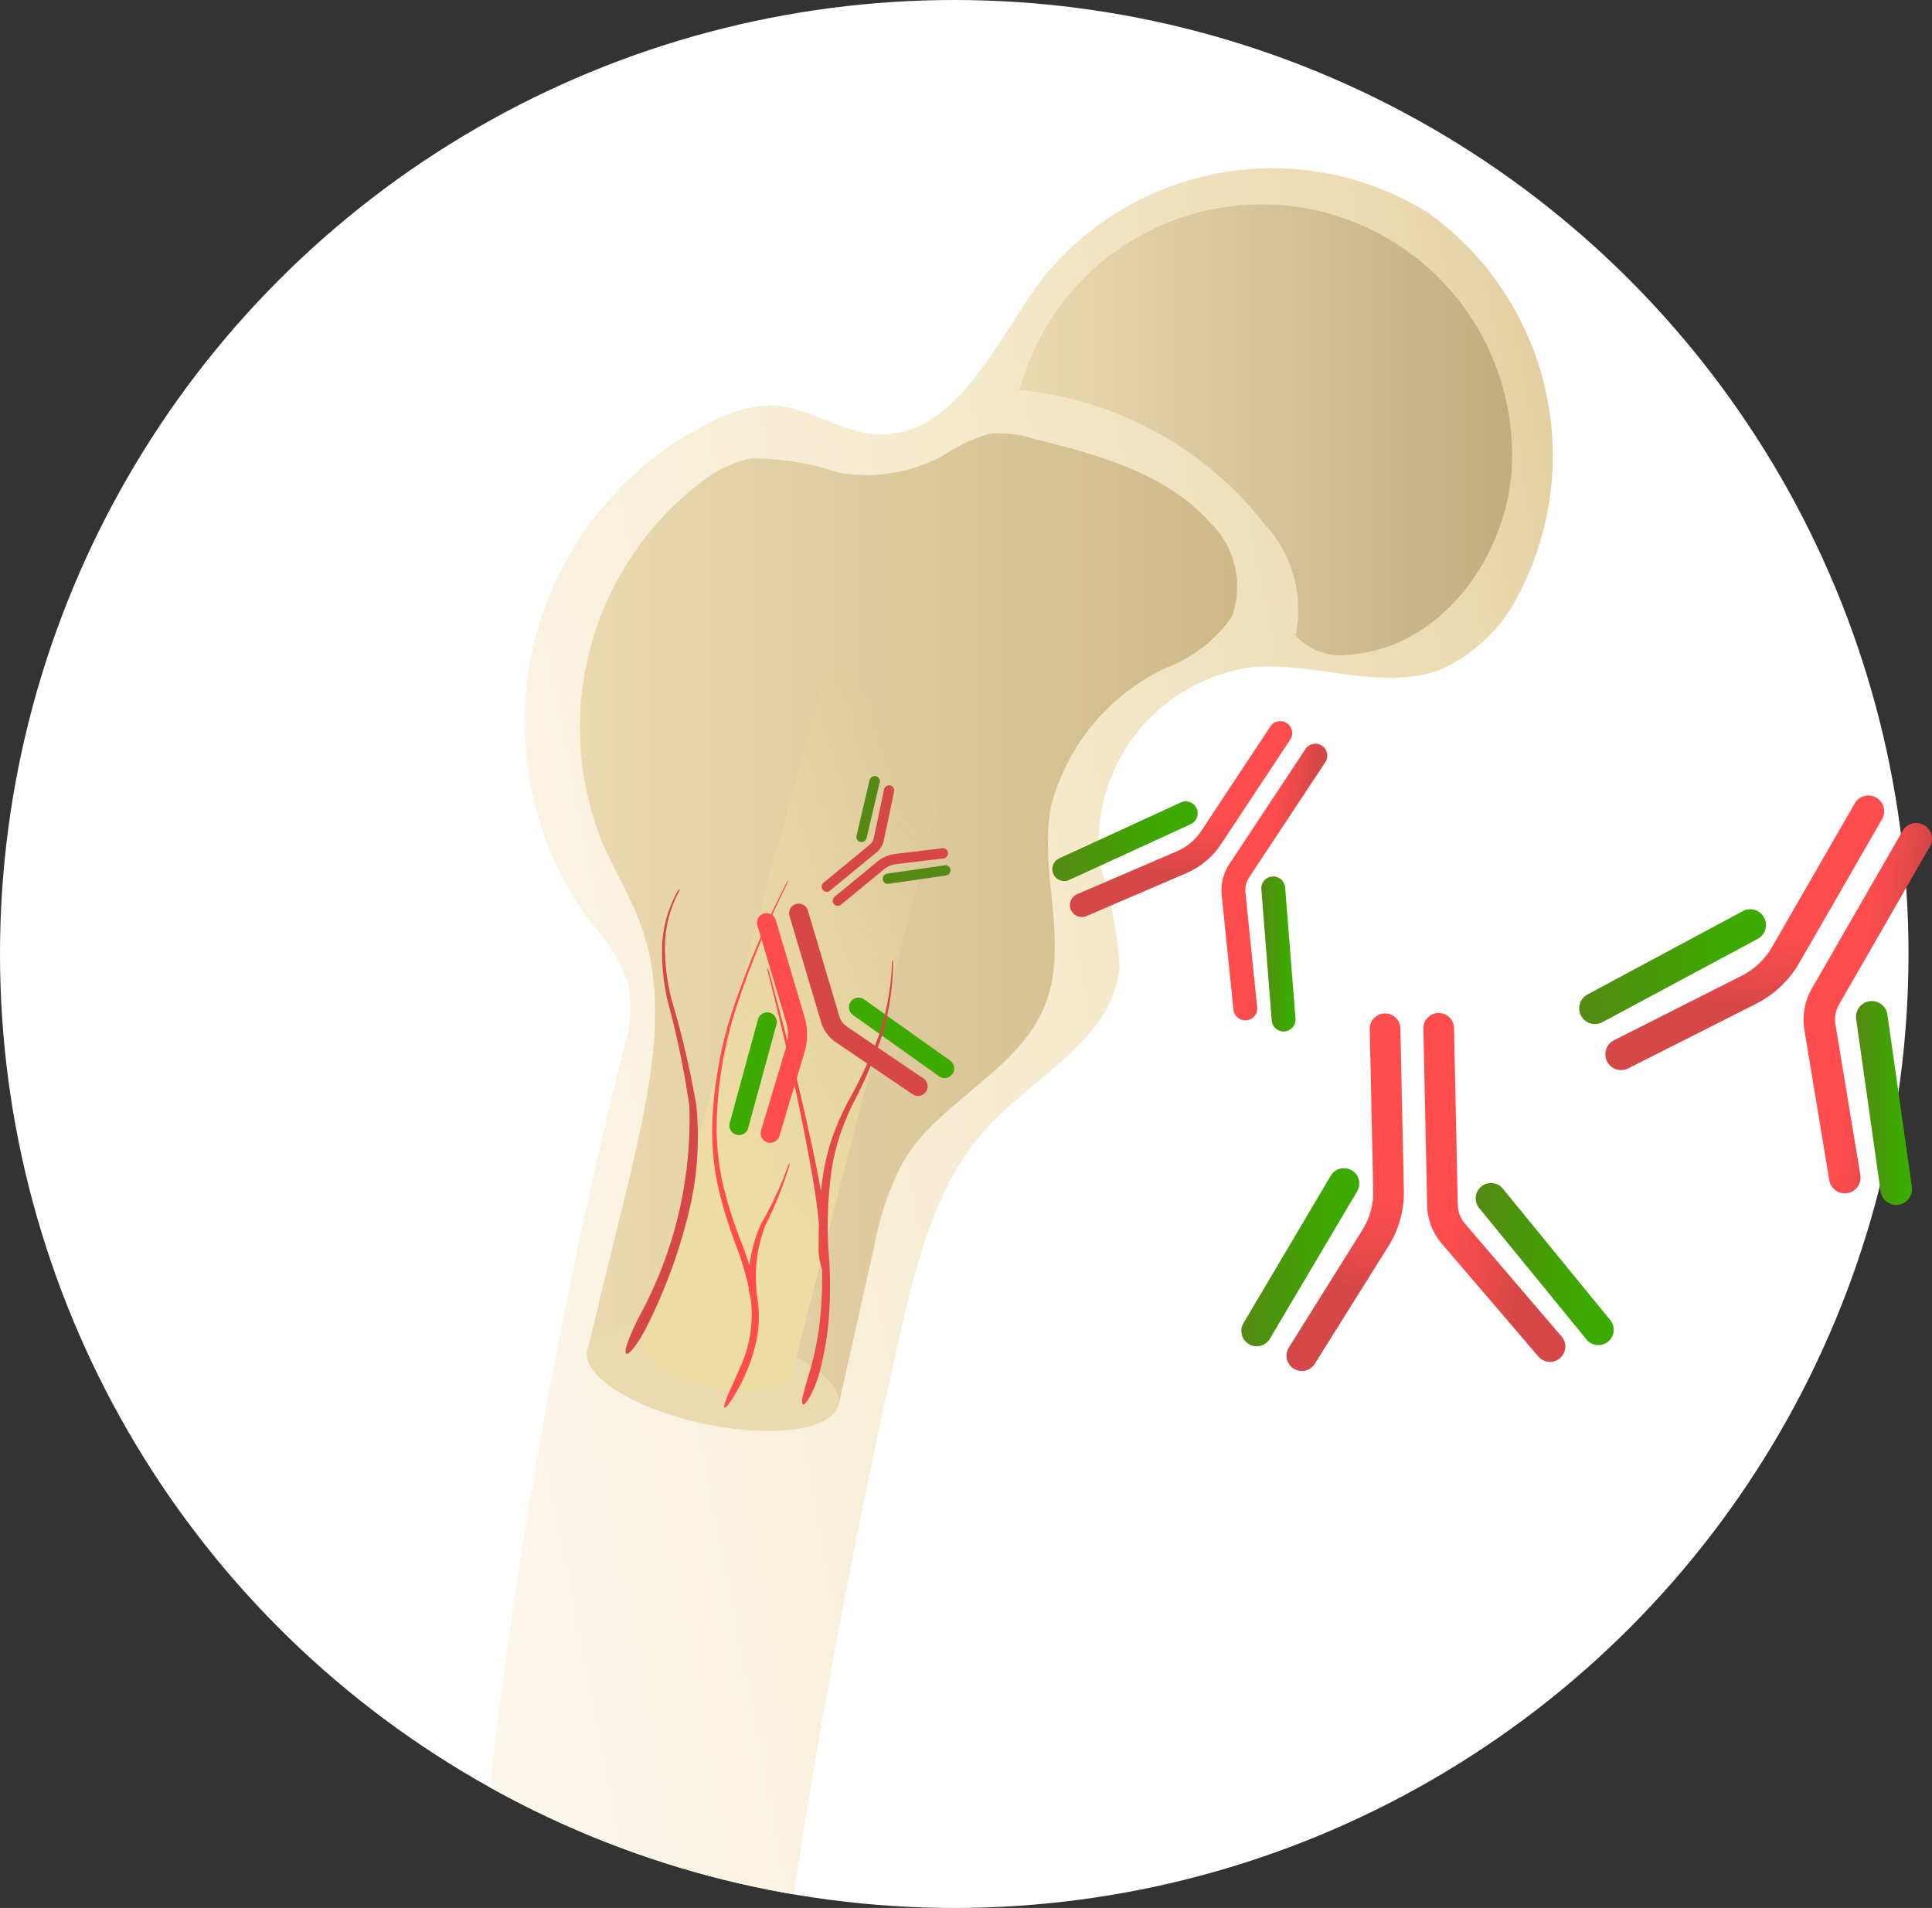<svg xmlns="http://www.w3.org/2000/svg" xmlns:xlink="http://www.w3.org/1999/xlink" width="61.767" height="61" viewBox="0 0 61.767 61"><rect x="0" y="0" width="61.767" height="61" fill="#333333" stroke="none"/><defs><clipPath id="a"><ellipse cx="30.508" cy="30.5" rx="30.508" ry="30.5" fill="none"/></clipPath><linearGradient id="b" x1="-0.257" y1="0.74" x2="1.152" y2="0.265" gradientUnits="objectBoundingBox"><stop offset="0" stop-color="#fdfaf3"/><stop offset="0.204" stop-color="#fbf6e9"/><stop offset="0.541" stop-color="#f6ebd0"/><stop offset="0.567" stop-color="#f6ebce"/><stop offset="0.865" stop-color="#ebd9b0"/><stop offset="0.994" stop-color="#dcc593"/></linearGradient><linearGradient id="c" y1="0.5" x2="1" y2="0.5" gradientUnits="objectBoundingBox"><stop offset="0" stop-color="#ebd9b0"/><stop offset="0.994" stop-color="#c2ad81"/></linearGradient><linearGradient id="d" y1="0.5" x2="1" y2="0.5" gradientUnits="objectBoundingBox"><stop offset="0" stop-color="#ebd9b0"/><stop offset="0.994" stop-color="#cfb989"/></linearGradient><linearGradient id="e" x1="12.702" y1="2.858" x2="15.593" y2="2.858" xlink:href="#d"/><linearGradient id="f" x1="0.279" y1="0.869" x2="0.754" y2="0.088" gradientUnits="objectBoundingBox"><stop offset="0.074" stop-color="#eedda3"/><stop offset="0.937" stop-color="#eedda3" stop-opacity="0"/></linearGradient><linearGradient id="g" x1="0.5" y1="0.503" x2="0.495" y2="0.848" gradientUnits="objectBoundingBox"><stop offset="0" stop-color="#ff4d4d"/><stop offset="0.798" stop-color="#d64747"/></linearGradient><linearGradient id="h" x1="0.41" y1="0.443" x2="0.802" y2="0.596" xlink:href="#g"/><linearGradient id="i" y1="0.5" x2="1" y2="0.5" gradientUnits="objectBoundingBox"><stop offset="0" stop-color="#548a13"/><stop offset="0.798" stop-color="#3caa00"/></linearGradient><linearGradient id="j" x1="0" y1="0.5" x2="1" y2="0.5" xlink:href="#i"/><linearGradient id="k" x1="0.511" y1="0.503" x2="0.494" y2="0.843" xlink:href="#g"/><linearGradient id="l" x1="0.265" y1="0.402" x2="0.895" y2="0.664" xlink:href="#g"/><linearGradient id="o" x1="-37.449" y1="-0.19" x2="-37.474" y2="0.139" xlink:href="#g"/><linearGradient id="p" x1="-13.24" y1="-0.297" x2="-12.842" y2="-0.004" xlink:href="#g"/><linearGradient id="q" x1="-40.373" y1="-0.851" x2="-38.778" y2="-0.851" xlink:href="#i"/><linearGradient id="r" x1="-17.906" y1="-1.012" x2="-17.106" y2="-1.012" xlink:href="#i"/><linearGradient id="s" x1="3.807" y1="-247.284" x2="3.801" y2="-246.566" xlink:href="#g"/><linearGradient id="t" x1="6.732" y1="-133.013" x2="7.147" y2="-132.723" xlink:href="#g"/><linearGradient id="u" x1="5.189" y1="-763.009" x2="5.798" y2="-763.009" xlink:href="#i"/><linearGradient id="v" x1="19.612" y1="-213.995" x2="21.577" y2="-213.995" xlink:href="#i"/><linearGradient id="w" x1="4.132" y1="0.747" x2="5.16" y2="0.747" xlink:href="#g"/><linearGradient id="x" x1="0" y1="0.5" x2="1" y2="0.5" xlink:href="#g"/><linearGradient id="y" x1="-2.887" y1="0.301" x2="-1.782" y2="0.301" xlink:href="#g"/><linearGradient id="z" x1="0.5" y1="0.503" x2="0.494" y2="0.847" xlink:href="#g"/><linearGradient id="aa" x1="0.427" y1="0.439" x2="0.889" y2="0.603" xlink:href="#g"/><clipPath id="ae"><rect width="61.767" height="61"/></clipPath></defs><g id="ad" clip-path="url(#ae)"><g transform="translate(-318 -883.842)"><ellipse cx="30.508" cy="30.5" rx="30.508" ry="30.5" transform="translate(318 883.842)" fill="#fff"/><g transform="translate(318 883.842)"><g clip-path="url(#a)"><g transform="translate(14.928 5.383)"><path d="M973.21,2821.1q1.468-10.4,3.813-20.651c.536-2.343,1.164-4.789,2.8-6.55,1.537-1.654,4.007-2.847,4.193-5.1a13.121,13.121,0,0,0-.623-3.248,5.652,5.652,0,0,1,4.931-6.336c2.019-.154,4.138.809,6.017.054a5.146,5.146,0,0,0,2.409-2.329,9.563,9.563,0,0,0-2.873-12.25,9.429,9.429,0,0,0-12.361,2.145c-1.512,2.052-2.784,5.115-5.328,4.932-1.125-.081-2.116-.861-3.243-.913a4.17,4.17,0,0,0-2.013.536,10.719,10.719,0,0,0-3.81,16.007,5.867,5.867,0,0,1,1.181,1.941,4.674,4.674,0,0,1-.185,2.256,185.073,185.073,0,0,0-4.97,31.067l9.908-.114.269-1.682" transform="translate(-963.149 -2763.273)" fill="url(#b)"/><path d="M1086.135,2784.564a4.05,4.05,0,0,0-1.021-3.629,11.27,11.27,0,0,0-7.8-4.243,8.01,8.01,0,0,1,15.742,2.376c-.112,2.893-2.236,5.834-5.123,6.071a1.953,1.953,0,0,1-1.882-.71" transform="translate(-1059.647 -2769.601)" fill="url(#c)"/><path d="M988.139,2841.186c.54-2.438,1.073-5.029.251-7.387-.336-.965-.886-1.842-1.286-2.783a9.855,9.855,0,0,1,3.237-11.506,3.731,3.731,0,0,1,1.536-.719,8.451,8.451,0,0,1,2.791.447,5.17,5.17,0,0,0,3.353-.537,5.15,5.15,0,0,1,1.457-.692,3.429,3.429,0,0,1,1.423.146c2.056.51,4.242,1.1,5.65,2.677a2.839,2.839,0,0,1,.7,3.027,4.582,4.582,0,0,1-2.14,1.643,6.775,6.775,0,0,0-3.636,4.4c-.407,2.1.6,4.388-.2,6.377-.838,2.079-3.319,3.019-4.49,4.931a9.2,9.2,0,0,0-.969,2.8c-.4,1.729-.737,3.3-1.133,5.032-2.39-.489-4.834-.824-7.224-1.313a2.114,2.114,0,0,1-.809-.416Z" transform="translate(-982.799 -2809.515)" fill="url(#d)"/><ellipse cx="1.499" cy="4.108" rx="1.499" ry="4.108" transform="translate(3.529 39.264) rotate(-77.847)" fill="url(#e)"/><ellipse cx="0.881" cy="2.413" rx="0.881" ry="2.413" transform="translate(5.47 38.466) rotate(-77.847)" fill="#eedda3"/><path d="M1005.741,2857.5l-6.053,22.25,4.719,1.2,6.173-24.15Z" transform="translate(-994.033 -2842.325)" fill="url(#f)"/><g transform="translate(18.727 17.672)"><path d="M1094.714,2877.549a.381.381,0,0,0-.528.108l-2.211,3.342a1.759,1.759,0,0,1-.774.647l-3.179,1.366a.381.381,0,1,0,.3.7l3.179-1.367a2.519,2.519,0,0,0,1.109-.927l2.211-3.342A.381.381,0,0,0,1094.714,2877.549Z" transform="translate(-1087.227 -2877.485)" fill="url(#g)"/><path d="M1122.312,2882.83a.381.381,0,1,0-.635-.42l-2.427,3.668a1.512,1.512,0,0,0-.242.983l.376,3.667a.381.381,0,0,0,.758-.078l-.375-3.667a.745.745,0,0,1,.12-.486Z" transform="translate(-1113.605 -2881.503)" fill="url(#h)"/><path d="M1088.745,2894.3a.381.381,0,0,0-.505-.187l-3.872,1.779a.381.381,0,1,0,.318.692l3.872-1.778A.381.381,0,0,0,1088.745,2894.3Z" transform="translate(-1084.145 -2891.511)" fill="url(#i)"/><path d="M1128.006,2909.934a.381.381,0,0,0-.76.06l.332,4.194a.381.381,0,0,0,.17.287.376.376,0,0,0,.24.062.381.381,0,0,0,.35-.41Z" transform="translate(-1120.575 -2904.616)" fill="url(#j)"/></g><g transform="translate(24.758 27.003)"><path d="M1136.049,2938.5a.49.49,0,1,0-.979.021l.11,5.15a2.258,2.258,0,0,1-.344,1.25l-2.359,3.771a.49.49,0,0,0,.831.519l2.359-3.77a3.236,3.236,0,0,0,.493-1.79Z" transform="translate(-1130.964 -2937.986)" fill="url(#k)"/><path d="M1165.125,2948.12l-3.081-3.6a.959.959,0,0,1-.229-.6l-.12-5.653a.49.49,0,1,0-.98.021l.121,5.653a1.939,1.939,0,0,0,.464,1.216l3.081,3.6a.49.49,0,1,0,.745-.636Z" transform="translate(-1154.895 -2937.786)" fill="url(#l)"/><path d="M1126.64,2969.927a.49.49,0,0,0-.671.172l-2.79,4.713a.49.49,0,1,0,.843.5l2.79-4.713A.49.49,0,0,0,1126.64,2969.927Z" transform="translate(-1123.11 -2964.896)" fill="url(#i)"/><path d="M1175.886,2977.378l-3.421-4.188a.49.49,0,1,0-.759.619l3.421,4.189a.49.49,0,1,0,.759-.62Z" transform="translate(-1164.092 -2967.559)" fill="url(#i)"/></g><g transform="translate(8.392 23.507)"><path d="M1023.577,2924.49a.3.3,0,0,1-.175,0,.306.306,0,0,1-.205-.381l.8-2.66a1.411,1.411,0,0,0,0-.81l-.917-3.085a.306.306,0,1,1,.587-.174l.916,3.084a2.02,2.02,0,0,1,0,1.16l-.8,2.661A.305.305,0,0,1,1023.577,2924.49Z" transform="translate(-1022.186 -2916.856)" fill="url(#o)"/><path d="M1033.909,2921.326a.305.305,0,0,1-.259-.04l-2.451-1.661a1.212,1.212,0,0,1-.48-.656l-1.006-3.386a.306.306,0,1,1,.587-.174l1.006,3.385a.6.6,0,0,0,.237.324l2.451,1.661a.306.306,0,0,1-.084.546Z" transform="translate(-1027.792 -2915.19)" fill="url(#p)"/><path d="M1017.761,2941.642a.306.306,0,0,1-.382-.374l.9-3.3a.306.306,0,1,1,.59.161l-.9,3.3A.306.306,0,0,1,1017.761,2941.642Z" transform="translate(-1017.369 -2934.254)" fill="url(#q)"/><path d="M1045.215,2937.172a.3.3,0,0,1-.265-.044l-2.753-1.958a.306.306,0,0,1,.355-.5l2.752,1.959a.306.306,0,0,1-.09.542Z" transform="translate(-1038.246 -2931.608)" fill="url(#r)"/></g><g transform="translate(11.34 19.43)"><path d="M1042.4,2903.793a.16.16,0,0,1,.036.086.17.17,0,0,1-.149.184l-1.5.18a.78.78,0,0,0-.406.174l-1.357,1.117a.163.163,0,1,1-.207-.251l1.357-1.117a1.123,1.123,0,0,1,.581-.249l1.5-.18A.163.163,0,0,1,1042.4,2903.793Z" transform="translate(-1038.396 -2901.43)" fill="url(#s)"/><path d="M1038.7,2890.821a.161.161,0,0,1,.033.136l-.33,1.566a.671.671,0,0,1-.23.378l-1.489,1.226a.163.163,0,1,1-.208-.252l1.489-1.226a.331.331,0,0,0,.114-.187l.33-1.566a.17.17,0,0,1,.2-.132A.159.159,0,0,1,1038.7,2890.821Z" transform="translate(-1036.415 -2890.466)" fill="url(#t)"/><path d="M1051.167,2907.318a.161.161,0,0,1,.035.083.17.17,0,0,1-.144.187l-1.837.266a.161.161,0,0,1-.184-.139.169.169,0,0,1,.144-.187l1.837-.266A.162.162,0,0,1,1051.167,2907.318Z" transform="translate(-1047.082 -2904.41)" fill="url(#u)"/><path d="M1044.318,2888.905a.16.16,0,0,1,.032.139l-.418,1.78a.17.17,0,0,1-.2.127.161.161,0,0,1-.123-.195l.417-1.78a.17.17,0,0,1,.2-.128A.161.161,0,0,1,1044.318,2888.905Z" transform="translate(-1042.494 -2888.846)" fill="url(#v)"/></g><g transform="translate(5.07 22.759)"><path d="M1016.231,2919.468a11.5,11.5,0,0,1-.872,1.877,4.518,4.518,0,0,0-.369,1.333c-.068-.212-.141-.422-.217-.628a14.185,14.185,0,0,1-.618-1.9,8.381,8.381,0,0,1-.217-1.978,13.023,13.023,0,0,1,.691-3.933,29.1,29.1,0,0,1,1.535-3.711c.1-.212.077-.226-.028-.014a29.6,29.6,0,0,0-1.586,3.7,13.147,13.147,0,0,0-.752,3.958,8.526,8.526,0,0,0,.193,2.017,14.245,14.245,0,0,0,.6,1.93,10.052,10.052,0,0,1,.372,1.263c0,.011,0,.021,0,.032a.706.706,0,0,0,.049.242c.02.127.036.255.044.384a4.058,4.058,0,0,1-.369,1.9c-.177.415-.328.723-.413.937s-.115.33-.087.345.11-.07.238-.262a5.578,5.578,0,0,0,.485-.925,5.182,5.182,0,0,0,.305-.981,3.771,3.771,0,0,0,.061-1.032,4.729,4.729,0,0,0-.067-.5,1.141,1.141,0,0,0,0-.125,4.5,4.5,0,0,1,.286-2,12.045,12.045,0,0,0,.773-1.925C1016.274,2919.414,1016.246,2919.409,1016.231,2919.468Z" transform="translate(-1011.025 -2910.36)" fill="url(#w)"/><path d="M1029.192,2927.028a8.2,8.2,0,0,1-.421,2.292,14.374,14.374,0,0,1-.986,2.119,8.66,8.66,0,0,0-.48,1.086,7.133,7.133,0,0,0-.3,1.154c-.037.211-.064.422-.086.633q-.059-.348-.127-.694c-.431-2.126-.952-4.23-1.528-6.318-.051-.184-.085-.175-.038.01.537,2.1,1.009,4.212,1.391,6.34.1.557.178,1.116.239,1.677q-.01.359-.009.716a1.884,1.884,0,0,0,.109.746c0,.024,0,.048,0,.072a13.11,13.11,0,0,1-.07,1.6,9.926,9.926,0,0,1-.31,1.566c-.11.347-.179.611-.226.79s-.04.282,0,.3.107-.054.2-.218a3.346,3.346,0,0,0,.319-.787,10.068,10.068,0,0,0,.292-1.621,13.093,13.093,0,0,0,.04-1.64c-.011-.266-.029-.531-.053-.8,0-.007,0-.012,0-.02a13.636,13.636,0,0,1,.1-2.32,6.992,6.992,0,0,1,.255-1.126,8.544,8.544,0,0,1,.438-1.075,14.6,14.6,0,0,0,.927-2.165,8.386,8.386,0,0,0,.359-2.323C1029.232,2926.891,1029.2,2926.891,1029.192,2927.028Z" transform="translate(-1020.672 -2924.362)" fill="url(#x)"/><path d="M996.7,2925.943a17.225,17.225,0,0,0,1.22-3.381,10.217,10.217,0,0,0,.255-3.455,28.152,28.152,0,0,0-.792-3.39,6.941,6.941,0,0,1-.213-1.7,3.779,3.779,0,0,1,.413-1.69c.1-.192.054-.2-.047-.01a3.868,3.868,0,0,0-.456,1.7,7.02,7.02,0,0,0,.171,1.717,27.8,27.8,0,0,1,.7,3.388,13.142,13.142,0,0,1-1.618,6.749c-.371.748-.488,1.139-.39,1.162S996.339,2926.7,996.7,2925.943Z" transform="translate(-995.91 -2911.894)" fill="url(#y)"/></g></g></g></g><g transform="translate(368.488 909.277)"><path d="M1205.693,2892.014a.5.5,0,0,0-.688.185l-2.645,4.591a2.327,2.327,0,0,1-.969.917l-4.083,2.063a.5.5,0,1,0,.454.9l4.083-2.063a3.331,3.331,0,0,0,1.387-1.313l2.645-4.592A.5.5,0,0,0,1205.693,2892.014Z" transform="translate(-1196.195 -2891.947)" fill="url(#z)"/><path d="M1242.828,2898.5a.5.5,0,1,0-.873-.5l-2.9,5.039a2,2,0,0,0-.239,1.318l.795,4.808a.5.5,0,0,0,.994-.164l-.795-4.809a.984.984,0,0,1,.118-.65Z" transform="translate(-1231.617 -2896.869)" fill="url(#aa)"/><path d="M1197.416,2916.186a.5.5,0,0,0-.682-.206l-4.964,2.663a.5.5,0,1,0,.476.887l4.964-2.663A.5.5,0,0,0,1197.416,2916.186Z" transform="translate(-1191.505 -2912.284)" fill="url(#i)"/><path d="M1251.66,2941.229l-.781-5.507a.5.5,0,1,0-1,.141l.781,5.507a.5.5,0,0,0,1-.141Z" transform="translate(-1241.025 -2928.717)" fill="url(#i)"/></g></g></g></svg>